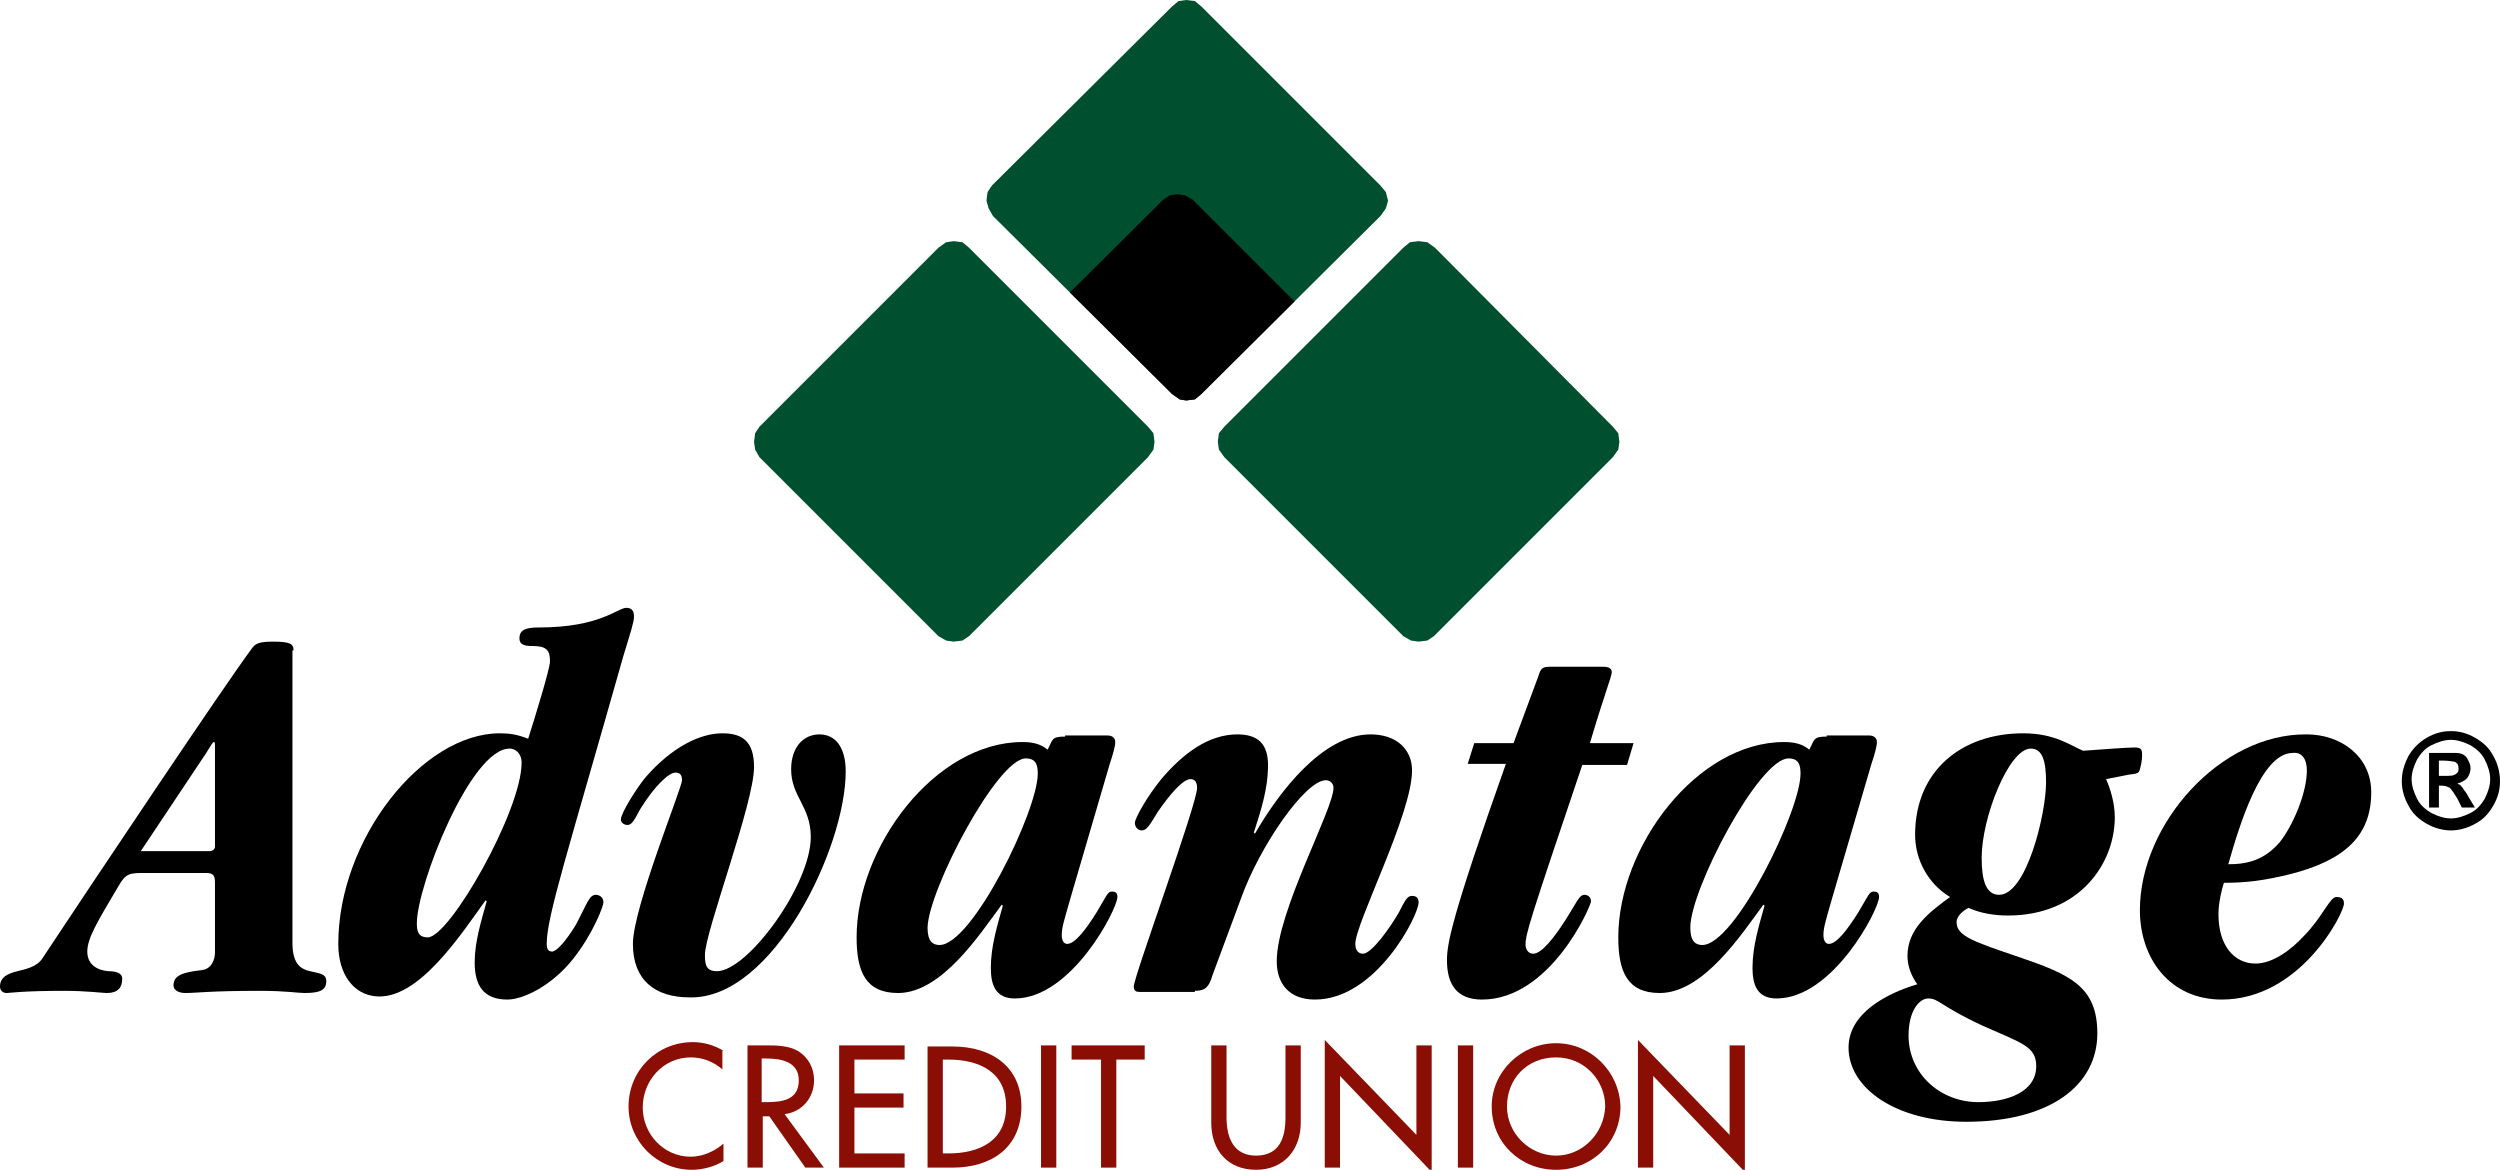 <?xml version="1.0" encoding="utf-8"?>
<!-- Generator: Adobe Illustrator 19.1.1, SVG Export Plug-In . SVG Version: 6.00 Build 0)  -->
<svg version="1.1" id="Layer_1" xmlns="http://www.w3.org/2000/svg" xmlns:xlink="http://www.w3.org/1999/xlink" x="0px" y="0px"
	 viewBox="0 0 229.1 107.2" style="enable-background:new 0 0 229.1 107.2;" xml:space="preserve">
<style type="text/css">
	.st0{fill-rule:evenodd;clip-rule:evenodd;}
	.st1{fill-rule:evenodd;clip-rule:evenodd;fill:#8B0E04;}
	.st2{fill:#00502F;}
	.st3{clip-path:url(#SVGID_2_);}
</style>
<g>
	<path class="st0" d="M26.9,59.6c0-0.6-0.3-0.8-1.9-0.8c-1.3,0-1.6,0.2-1.9,0.6C20.7,62.6,8.6,80.7,3.9,87.8c-0.5,0.8-1.5,1-2.3,1.2
		C0.8,89.2,0,89.5,0,90.4C0,90.8,0.3,91,0.6,91c0.3,0,1.4-0.2,5.3-0.2c2,0,3.5,0.2,3.9,0.2c1,0,1.4-0.5,1.4-1.3
		c0-0.6-0.7-0.7-1.3-0.7c-1-0.1-1.9-0.6-1.9-1.8c0-1.2,0.9-2.7,2.8-5.9c0.6-1,0.8-1.3,2.1-1.3h6c0.7,0,0.8,0.3,0.8,0.9v6.4
		c0,0.6-0.3,1.5-1.2,1.6c-1.8,0.2-2.6,0.5-2.6,1.4c0,0.4,0.4,0.7,1.1,0.7c1,0,2.2-0.2,6.8-0.2c2.4,0,3.5,0.2,4.1,0.2
		c1.5,0,2-0.3,2-1.1c0-0.7-0.7-0.7-1.5-0.9c-0.8-0.2-1.6-0.6-1.6-2.6V59.6z M12.9,78l6-9c0.5-0.8,0.6-1,0.7-1s0.1,0.1,0.1,0.4v9.2
		c0,0.2-0.2,0.4-0.5,0.4H12.9z"/>
	<path class="st0" d="M38.2,84.6c0-3.4,4.9-16,8.5-16c0.5,0,1.1,0.4,1.1,1.3c0,4.4-6.6,16-8.6,16C38.3,85.9,38.2,85.3,38.2,84.6z
		 M31,86.5c0,2.8,1.4,4.6,3.4,4.8c3.9,0.4,7.8-5.6,10.1-8.8l0.1,0.1c-0.5,1.8-1.1,3.7-1.1,5.6c0,2.1,0.8,3.4,3,3.4
		c1.4,0,4-1.2,6-3.7c1.9-2.4,2.8-4.9,2.8-5.2c0-0.5-0.4-0.7-0.7-0.7c-0.6,0-0.8,0.8-1.8,2.7c-0.9,1.5-1.8,2.5-2.2,2.5
		c-0.4,0-0.5-0.3-0.5-0.7c0-2.5,1.9-8.3,7-26.3c0.7-2.3,1-3.2,1-3.7c0-0.5-0.2-0.8-0.7-0.8c-0.8,0-2.4,1.8-8,1.8
		c-1.2,0-1.8,0.2-1.8,1c0,0.6,0.5,0.7,1.2,0.7c1.3,0,1.6,0.4,1.6,1.4c0,0.7-1.4,5.2-2,7.1c-1-0.4-1.7-0.5-2.6-0.5
		C38.7,67.2,31,76.9,31,86.5z"/>
	<path class="st0" d="M77.5,70.7c0-2.3-1-3.4-2.4-3.4c-1.5,0-2.6,1.2-2.6,3.2c0,2.5,1.8,3.4,1.8,6.2c0,4.4-5.8,12.3-8.6,12.3
		c-1,0-1.1-0.6-1.1-1.5c0-2.1,4.5-13.9,4.5-17.2c0-2.3-1-3.1-2.9-3.1c-2,0-4.6,1.2-7.1,4.1c-0.8,1-2.2,3.2-2.2,3.8
		c0,0.3,0.3,0.5,0.6,0.5c0.4,0,0.6-0.4,1.2-1.5c1.3-2.1,2.6-3.3,3.2-3.3c0.4,0,0.6,0.2,0.6,0.7c0,0.7-4.5,11.7-4.5,15
		c0,3.3,2,4.9,5.2,4.9C70.8,91.6,77.5,77.7,77.5,70.7z"/>
	<path class="st0" d="M97.6,67.5c-1.3,0-1.1,0.3-1.6,1.2c-0.6-0.5-1.3-0.7-2.3-0.7c-8,0-15.2,9.6-15.2,17.9c0,3.1,0.8,5.1,3.8,5.1
		c4,0,7.5-5.4,9.5-8.1l0.1,0.1c-0.5,1.8-1.1,3.7-1.1,5.7c0,1.5,0.4,2.8,2.2,2.8c5.2,0,9.4-8.2,9.4-9.3c0-0.4-0.2-0.5-0.5-0.5
		c-0.4,0-0.5,0.4-1.4,1.9c-1,1.6-2,2.9-2.7,2.9c-0.3,0-0.5-0.3-0.5-0.8c0-0.7,0.2-1.3,0.8-3.4l3.6-12.3c0.3-0.9,0.5-1.6,0.5-2
		c0-0.3-0.2-0.6-0.7-0.6H97.6z M94,69.5c1,0,1.1,0.7,1.1,1.4c0,3.4-6,15.7-9,15.7c-0.6,0-1.1-0.3-1.1-1.6
		C85.1,81.5,91.4,69.5,94,69.5z"/>
	<path class="st0" d="M109.5,90.8c1,0,1.3-0.4,1.6-1.4l2.6-7c1.7-4.8,5.9-10.9,7.8-10.9c0.4,0,0.7,0.3,0.7,0.7
		c0,2-5.2,11.3-5.2,15.9c0,2,1.1,3.5,3.5,3.5c5.6,0,9.5-7.7,9.5-8.9c0-0.4-0.2-0.6-0.6-0.6s-0.6,0.3-1.2,1.5
		c-0.8,1.4-2.5,3.8-3.3,3.8c-0.4,0-0.7-0.3-0.7-0.9c0-1.9,5.2-11.9,5.2-15.9c0-1.9-1.4-3.3-3.8-3.3c-4.4,0-8.4,5.3-10.6,9.1
		l-0.1-0.1c0.6-1.9,1.3-3.9,1.3-6.2c0-1.9-0.9-2.8-2.8-2.8c-2.7,0-5,1.8-6.9,4c-1.4,1.7-2.5,3.7-2.5,4.1c0,0.5,0.4,0.7,0.6,0.7
		c0.5,0,0.7-0.4,1.5-1.7c1.1-1.6,2.3-3,3-3c0.4,0,0.6,0.3,0.6,0.8c0,1.5-5.8,17.3-5.8,18.2c0,0.4,0.2,0.5,0.5,0.5H109.5z"/>
	<path class="st0" d="M138,70c-5,14.1-5.4,16.5-5.4,18c0,2.2,0.9,3.6,3.2,3.6c6.3,0,10-8.6,10-9c0-0.4-0.3-0.6-0.6-0.6
		c-0.5,0-0.7,0.7-1.8,2.4c-0.9,1.4-2.1,3-2.9,3c-0.5,0-0.7-0.5-0.7-0.8c0-1,0.3-2,5.2-16.5h4.1l0.6-2h-4c1.3-4.4,2-6.1,2-6.5
		c0-0.3-0.2-0.5-0.8-0.5h-4.8c-0.7,0-0.9,0.1-1.1,0.8l-2.3,6.2h-3.6l-0.6,1.9H138z"/>
	<path class="st0" d="M167.4,67.5c-1.3,0-1.1,0.3-1.6,1.2c-0.6-0.5-1.3-0.7-2.3-0.7c-8,0-15.2,9.6-15.2,17.9c0,3.1,0.8,5.1,3.8,5.1
		c4,0,7.5-5.4,9.5-8.1l0.1,0.1c-0.5,1.8-1.1,3.7-1.1,5.7c0,1.5,0.4,2.8,2.2,2.8c5.2,0,9.4-8.2,9.4-9.3c0-0.4-0.2-0.5-0.5-0.5
		c-0.4,0-0.5,0.4-1.4,1.9c-1,1.6-2,2.9-2.7,2.9c-0.3,0-0.5-0.3-0.5-0.8c0-0.7,0.2-1.3,0.8-3.4l3.6-12.3c0.3-0.9,0.5-1.6,0.5-2
		c0-0.3-0.2-0.6-0.7-0.6H167.4z M163.9,69.5c1,0,1.1,0.7,1.1,1.4c0,3.4-6,15.7-9,15.7c-0.6,0-1.1-0.3-1.1-1.6
		C154.9,81.5,161.2,69.5,163.9,69.5z"/>
	<path class="st0" d="M195,71c0.8-0.1,1-0.1,1.1-0.5c0.2-0.7,0.2-1.1,0.2-1.4c0-0.5-0.2-0.6-0.7-0.6c-0.8,0-3.2,0.2-4.7,0.3
		c-1.2-0.5-2.6-1.6-5.5-1.6c-5.6,0-9.9,3.4-9.9,9.3c0,2.3,1.2,4.5,3.2,5.7c-1.9,1.4-3.9,2.9-3.9,5.4c0,1,0.4,1.9,0.9,2.6
		c-2.7,0.8-6.3,2.6-6.3,5.8c0,3.7,4.3,6.8,10.8,6.8c7.6,0,12-3.3,12-8.1c0-4.3-2.5-5.4-7.2-7c-4.1-1.4-5.7-1.9-5.7-3.2
		c0-0.5,0.5-1,1.1-1.3c1.1,0.5,2.4,0.7,3.6,0.7c6.6,0,9.8-4.8,9.8-9c0-1.3-0.4-2.6-0.8-3.5L195,71z M176.7,91.5c1,0,1.1,0.7,5,2.5
		c3.6,1.6,4.9,1.9,4.9,3.7c0,2.4-2.7,3.3-5.3,3.3c-3.5,0-6.4-2.6-6.4-6.1C174.9,92.6,175.9,91.5,176.7,91.5z M187.5,71.7
		c0,2.9-1.8,10.3-4.3,10.3c-1.2,0-1.6-1.3-1.6-3.4c0-3.7,2.5-10,4.5-10C187.2,68.6,187.5,69.8,187.5,71.7z"/>
	<path class="st0" d="M196.1,83.4c0,4.5,2.8,8.2,7.5,8.2c7.2,0,11.2-7.9,11.2-8.8c0-0.4-0.2-0.6-0.7-0.6c-0.6,0-1.3,1.9-3,3.6
		c-1.1,1.2-2.8,2.5-4.4,2.5c-2,0-3.4-1.7-3.4-4.5c0-1.1,0.3-2.3,0.5-2.9c2,0,3.7-0.2,6.1-0.8c5.1-1.3,7.4-3.6,7.4-7.5
		c0-3.3-2.8-5.3-5.9-5.3C203.5,67.2,196.1,75.5,196.1,83.4z M211.4,70.6c0,2.1-1.3,5.1-2.5,6.6c-1.4,1.6-2.9,2-4.7,2
		c1-3.5,3-10.2,5.9-10.2C210.9,68.9,211.4,69.5,211.4,70.6z"/>
	<path class="st1" d="M66.3,96.3c-0.8-0.5-1.8-0.8-2.8-0.8c-3.3,0-5.9,2.6-5.9,5.9c0,3.2,2.6,5.8,5.8,5.8c1,0,2.1-0.3,2.9-0.8v-1.6
		c-0.8,0.7-1.9,1.2-3,1.2c-2.5,0-4.4-2.1-4.4-4.5c0-2.5,1.9-4.6,4.4-4.6c1.1,0,2.1,0.4,2.9,1.1V96.3z"/>
	<path class="st1" d="M71.9,102.1c1.6-0.2,2.7-1.5,2.7-3.1c0-1.1-0.5-2.1-1.5-2.7c-0.9-0.5-2-0.5-2.9-0.5h-1.7V107h1.4v-4.7h0.6
		l3.3,4.7h1.7L71.9,102.1z M69.8,97h0.4c1.4,0,3,0.3,3,2c0,1.8-1.5,2-3,2h-0.4V97z"/>
	<polygon class="st1" points="76.9,107 82.9,107 82.9,105.7 78.3,105.7 78.3,101.5 82.8,101.5 82.8,100.2 78.3,100.2 78.3,97.1 
		82.9,97.1 82.9,95.8 76.9,95.8 	"/>
	<path class="st1" d="M85,107h2.3c3.5,0,6.3-1.8,6.3-5.6c0-3.7-2.8-5.5-6.3-5.5H85V107z M86.4,97.1h0.5c2.8,0,5.3,1.1,5.3,4.3
		c0,3.2-2.5,4.3-5.3,4.3h-0.5V97.1z"/>
	<rect x="95.4" y="95.8" class="st1" width="1.4" height="11.2"/>
	<polygon class="st1" points="102.3,97.1 104.9,97.1 104.9,95.8 98.2,95.8 98.2,97.1 100.9,97.1 100.9,107 102.3,107 	"/>
	<path class="st1" d="M111,95.8v7.1c0,2.5,1.5,4.3,4.1,4.3c2.6,0,4.1-1.9,4.1-4.3v-7.1h-1.4v6.6c0,1.8-0.5,3.5-2.7,3.5
		c-2.1,0-2.7-1.7-2.7-3.5v-6.6H111z"/>
	<polygon class="st1" points="121.4,107 122.8,107 122.8,98.6 131.2,107.4 131.2,95.8 129.8,95.8 129.8,104 121.4,95.3 	"/>
	<rect x="133.6" y="95.8" class="st1" width="1.4" height="11.2"/>
	<path class="st1" d="M142.6,95.6c-3.2,0-5.9,2.6-5.9,5.8c0,3.3,2.6,5.8,5.9,5.8s5.9-2.5,5.9-5.8C148.4,98.2,145.8,95.6,142.6,95.6z
		 M142.6,105.9c-2.4,0-4.5-2-4.5-4.5c0-2.5,1.8-4.5,4.5-4.5c2.6,0,4.5,2.1,4.5,4.5C147,103.9,145,105.9,142.6,105.9z"/>
	<polygon class="st1" points="150.1,107 151.5,107 151.5,98.6 159.9,107.4 159.9,95.8 158.5,95.8 158.5,104 150.1,95.3 	"/>
	<polygon class="st2" points="128.6,22.7 112.2,39.1 111.7,39.7 111.6,40.5 111.7,41.2 112.2,41.9 128.6,58.3 129.3,58.7 130,58.8 
		130.8,58.7 131.4,58.3 147.8,41.9 148.3,41.2 148.4,40.5 148.3,39.7 147.8,39.1 131.5,22.7 130.8,22.2 130,22.1 129.2,22.2 	"/>
	<g>
		<g>
			<defs>
				<polygon id="SVGID_1_" points="90.9,17 107.4,0.6 108,0.1 108.7,0 109.5,0.1 110.1,0.6 126.5,17 127,17.6 127.2,18.4 127,19.1 
					126.5,19.8 110.1,36.1 109.5,36.6 108.7,36.7 108.1,36.6 107.4,36.1 91,19.8 90.6,19.1 90.4,18.4 90.5,17.6 				"/>
			</defs>
			<use xlink:href="#SVGID_1_"  style="overflow:visible;fill:#00502F;"/>
			<clipPath id="SVGID_2_">
				<use xlink:href="#SVGID_1_"  style="overflow:visible;"/>
			</clipPath>
			<g class="st3">
				<polygon points="90.1,34.7 106.6,18.3 107.2,17.9 107.9,17.8 108.6,17.9 109.3,18.3 125.7,34.7 126.2,35.4 126.3,36.1 
					126.2,36.9 125.7,37.5 109.3,53.9 108.6,54.4 107.9,54.5 107.2,54.4 106.6,53.9 90.2,37.5 89.7,36.9 89.5,36.1 89.7,35.4 				
					"/>
			</g>
		</g>
	</g>
	<polygon class="st2" points="88.8,22.7 105.2,39.1 105.7,39.7 105.8,40.5 105.7,41.2 105.2,41.9 88.8,58.3 88.2,58.7 87.4,58.8 
		86.7,58.7 86,58.3 69.6,41.9 69.2,41.2 69.1,40.5 69.2,39.7 69.6,39.1 86,22.7 86.7,22.2 87.4,22.1 88.2,22.2 	"/>
	<g>
		<path d="M224.6,67c0.8,0,1.5,0.2,2.2,0.6c0.7,0.4,1.3,0.9,1.7,1.7c0.4,0.7,0.6,1.5,0.6,2.3c0,0.8-0.2,1.5-0.6,2.2
			c-0.4,0.7-0.9,1.3-1.7,1.7c-0.7,0.4-1.5,0.6-2.2,0.6s-1.5-0.2-2.2-0.6c-0.7-0.4-1.3-0.9-1.7-1.7c-0.4-0.7-0.6-1.5-0.6-2.2
			c0-0.8,0.2-1.5,0.6-2.3c0.4-0.7,1-1.3,1.7-1.7C223.1,67.2,223.8,67,224.6,67z M224.6,67.8c-0.6,0-1.2,0.2-1.8,0.5
			c-0.6,0.3-1,0.8-1.3,1.3c-0.3,0.6-0.5,1.2-0.5,1.8c0,0.6,0.2,1.2,0.5,1.8c0.3,0.6,0.8,1,1.3,1.3c0.6,0.3,1.2,0.5,1.8,0.5
			c0.6,0,1.2-0.2,1.8-0.5c0.6-0.3,1-0.8,1.3-1.3c0.3-0.6,0.5-1.2,0.5-1.8c0-0.6-0.2-1.2-0.5-1.8c-0.3-0.6-0.8-1-1.3-1.3
			C225.8,68,225.2,67.8,224.6,67.8z M222.6,73.8v-4.8h1c0.9,0,1.4,0,1.5,0c0.3,0,0.6,0.1,0.7,0.2c0.2,0.1,0.3,0.3,0.4,0.5
			c0.1,0.2,0.2,0.4,0.2,0.7c0,0.3-0.1,0.6-0.3,0.9c-0.2,0.2-0.5,0.4-0.9,0.5c0.1,0.1,0.3,0.1,0.3,0.2c0.1,0.1,0.2,0.2,0.3,0.4
			c0,0,0.2,0.2,0.4,0.6l0.6,1h-1.2l-0.4-0.8c-0.3-0.5-0.5-0.8-0.7-1c-0.2-0.1-0.4-0.2-0.7-0.2h-0.3v2H222.6z M223.5,71.1h0.4
			c0.6,0,0.9,0,1-0.1c0.1,0,0.2-0.1,0.3-0.2c0.1-0.1,0.1-0.2,0.1-0.4c0-0.1,0-0.2-0.1-0.4c-0.1-0.1-0.2-0.2-0.3-0.2
			c-0.1,0-0.5-0.1-1-0.1h-0.4V71.1z"/>
	</g>
</g>
</svg>

